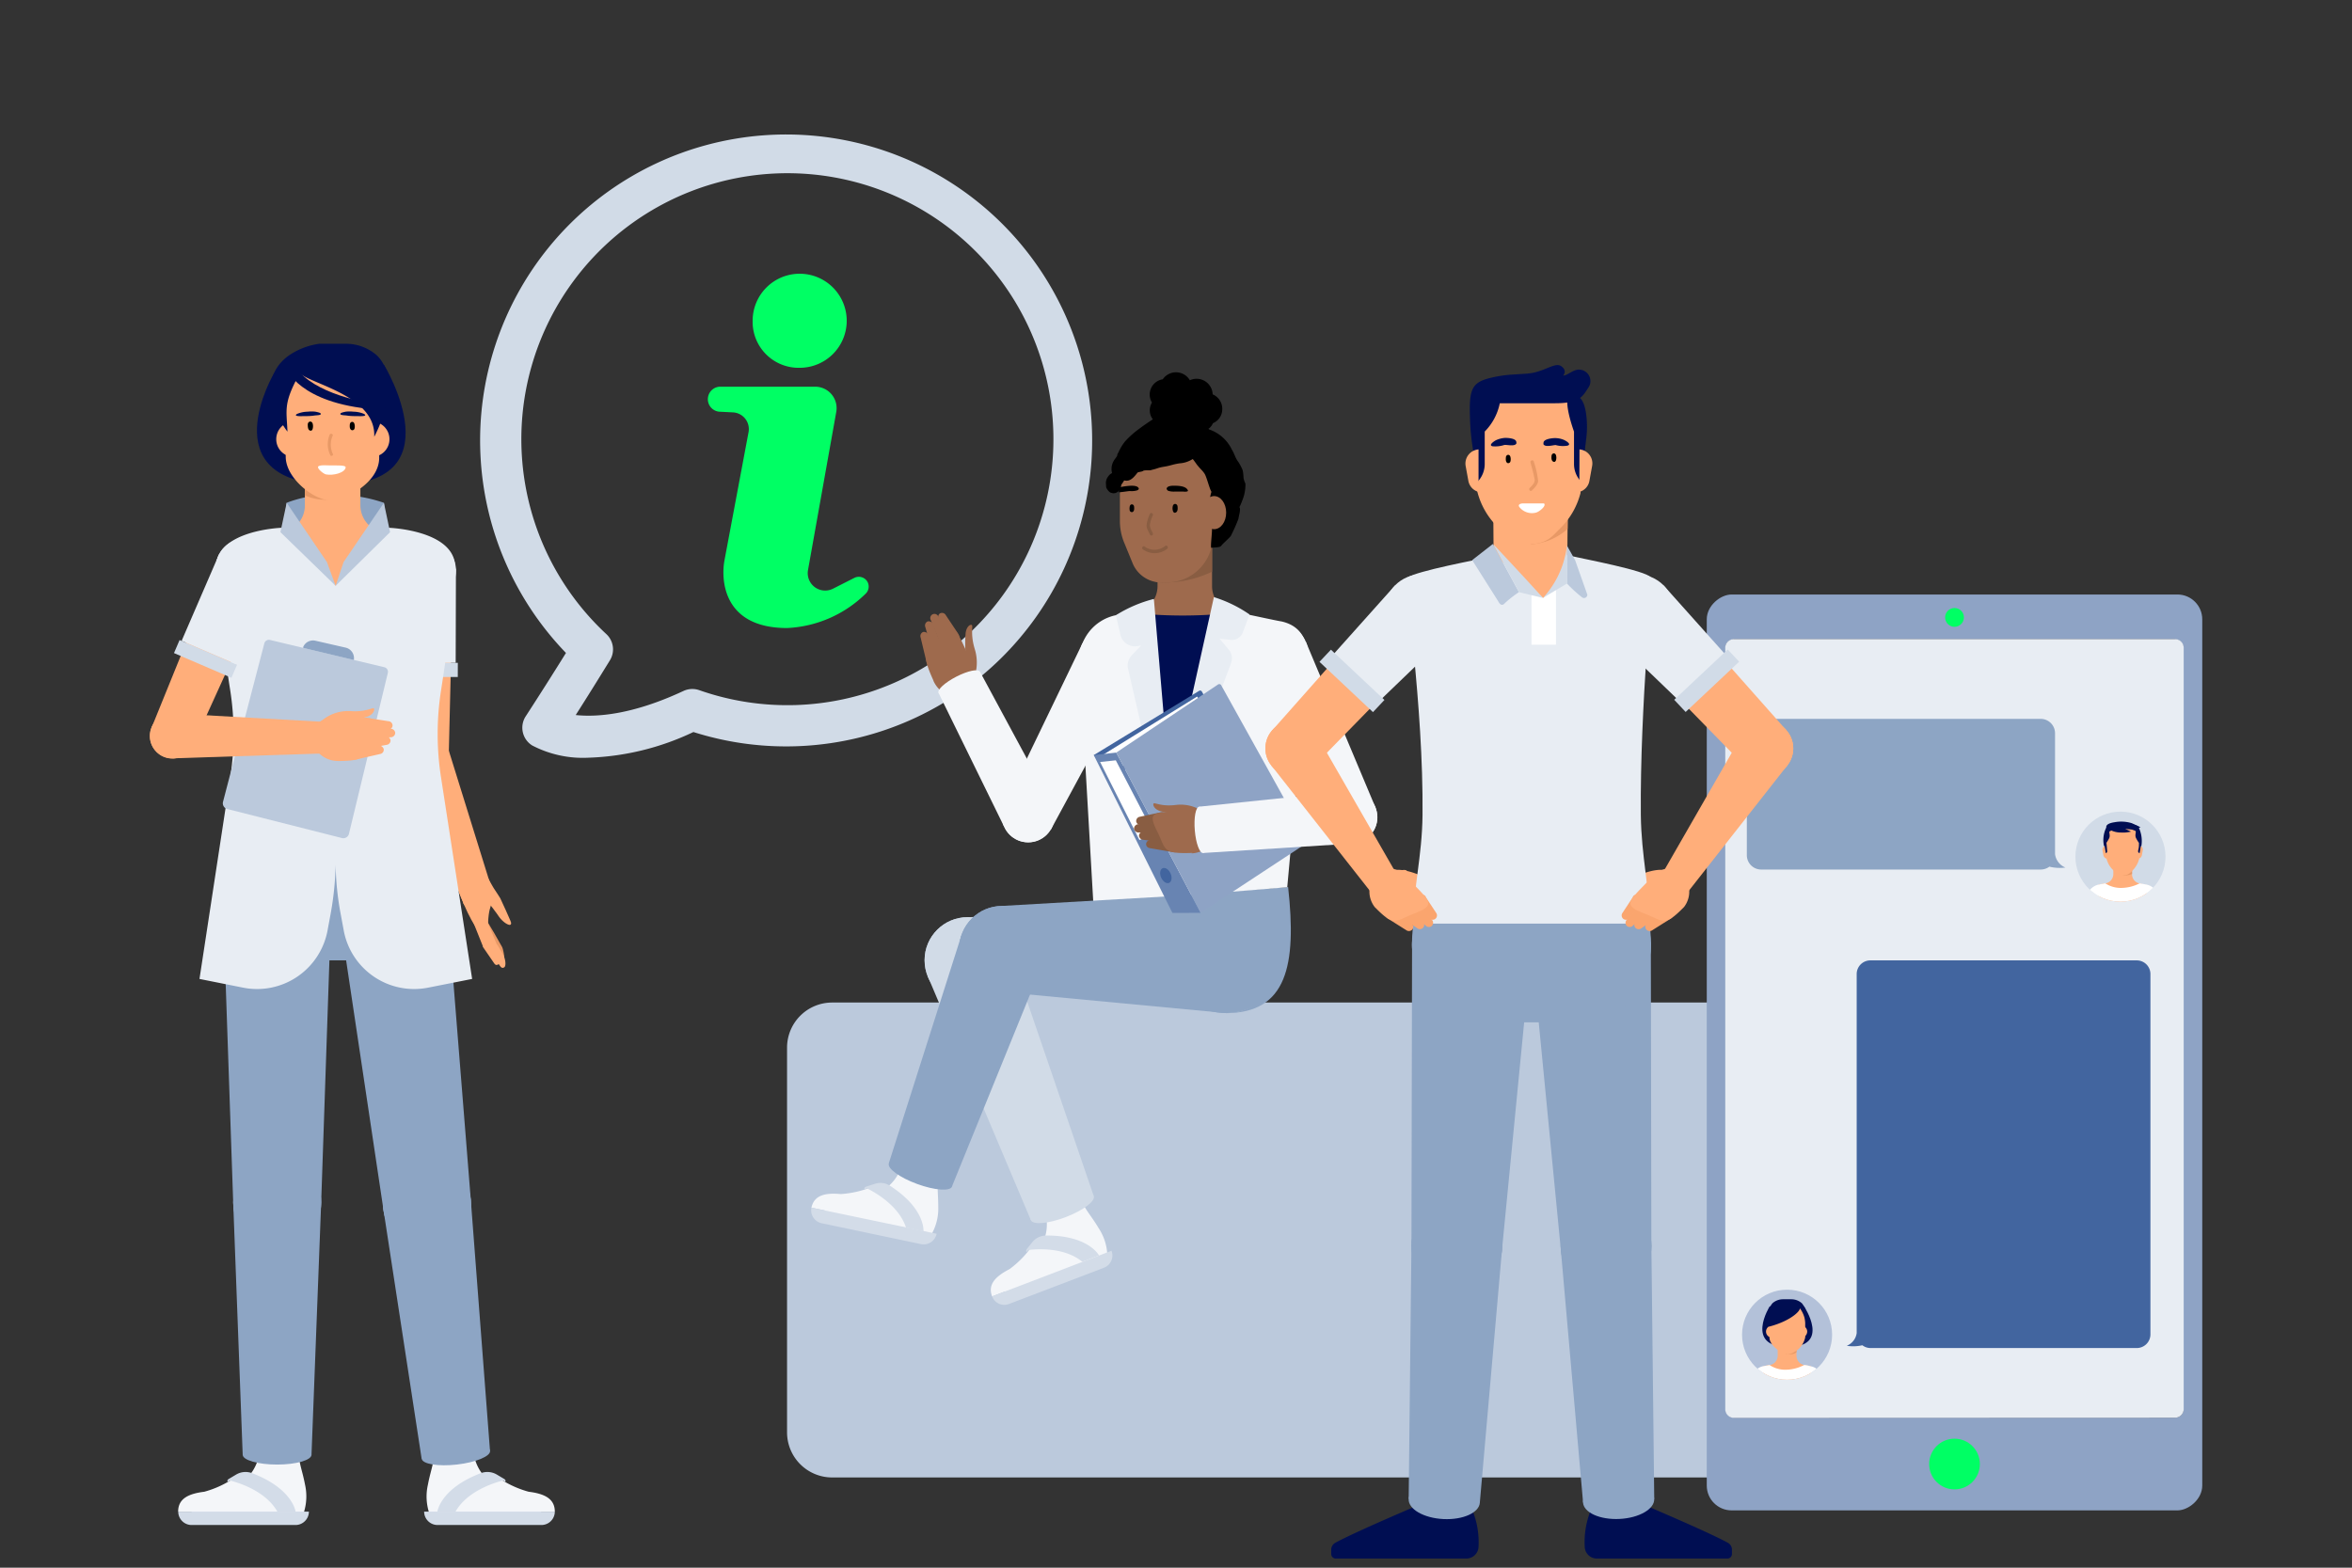 <?xml version="1.0" encoding="UTF-8"?>
<svg xmlns="http://www.w3.org/2000/svg" xmlns:xlink="http://www.w3.org/1999/xlink" id="Ebene_1" data-name="Ebene 1" viewBox="0 0 270 180">
  <rect x="0" y="0" width="270" height="180" fill="#333333" stroke="none"/>
  <defs>
    <style>.cls-1{fill:none;}.cls-2{fill:#ffae7a;}.cls-3{fill:#e8edf3;}.cls-4{fill:#d1dbe7;}.cls-5{fill:#e89966;}.cls-6{fill:#f4f6f9;}.cls-7{fill:#d3dce8;}.cls-8{fill:#8da5c4;}.cls-9{fill:#000e52;}.cls-10{fill:#fff;}.cls-11{fill:#bbc9dc;}.cls-12{fill:#00ff64;}.cls-13{fill:#8ea3c5;}.cls-14{fill:url(#linear-gradient);}.cls-15{clip-path:url(#clip-path);}.cls-16{fill:#b3c1d9;}.cls-17{fill:#42659f;}.cls-18{clip-path:url(#clip-path-2);}.cls-19{fill:#9e6a4d;}.cls-20{fill:#895d42;}.cls-21{fill:#6884b2;}.cls-22{fill:#faa56e;}</style>
    <linearGradient id="linear-gradient" x1="224.37" y1="201.57" x2="224.37" y2="-101.33" gradientUnits="userSpaceOnUse">
      <stop offset="0" stop-color="#4d4d4d"></stop>
      <stop offset="1" stop-color="#1a1a1a"></stop>
    </linearGradient>
    <clipPath id="clip-path">
      <circle class="cls-1" cx="205.15" cy="153.25" r="5.17"></circle>
    </clipPath>
    <clipPath id="clip-path-2">
      <circle class="cls-1" cx="243.42" cy="98.36" r="5.17"></circle>
    </clipPath>
  </defs>
  <ellipse class="cls-2" cx="54.92" cy="103.17" rx="1.8" ry="0.74" transform="translate(-31.65 24.65) rotate(-19.76)"></ellipse>
  <polygon class="cls-2" points="46.55 87.52 53.23 103.78 56.61 102.56 51.46 85.99 46.55 87.52"></polygon>
  <circle class="cls-2" cx="48.94" cy="86.55" r="2.58"></circle>
  <circle class="cls-2" cx="49.01" cy="65.51" r="3.01"></circle>
  <polygon class="cls-2" points="51.52 86.56 46.35 86.54 45.99 65.56 52.02 65.58 51.52 86.56"></polygon>
  <circle class="cls-2" cx="48.94" cy="86.55" r="2.58"></circle>
  <circle class="cls-3" cx="49.01" cy="65.51" r="3.34"></circle>
  <rect class="cls-4" x="45.37" y="76.09" width="7.18" height="1.63" transform="translate(0.26 -0.16) rotate(0.19)"></rect>
  <polygon class="cls-3" points="45.68 65.27 45.62 76.08 52.31 76.1 52.34 65.29 45.68 65.27"></polygon>
  <path class="cls-5" d="M55.21,104.59l1.49,2.49.93,1.64c.14.24.4,1.53.17,1.67s-.3-.07-.45-.29l-.82-1.2-.41-.6-.39-.61-1.58-2.45a.62.62,0,0,1,.19-.86.63.63,0,0,1,.86.19Z"></path>
  <path class="cls-2" d="M55.69,105.21l1.37,3.29,0-.08.6,1c.4.65.46,1.51.22,1.65s-.37,0-.52-.22L56.07,109l0-.06v0l-1.48-3.24a.64.64,0,0,1,.31-.83.62.62,0,0,1,.82.31Z"></path>
  <path class="cls-2" d="M55.23,105l1.14,3.2,0-.11.54.9c.45.8.51,1.61.27,1.75s-.37,0-.51-.22l-1.25-1.82,0-.08v0l-1.26-3.15a.63.63,0,0,1,.35-.81.62.62,0,0,1,.81.35Z"></path>
  <path class="cls-2" d="M54,100.4c1.28-.49,1.9,0,2.35,1.82.53,2.12-.46,1-.31,5.06-1.28.49-2.77-3.38-3.27-4.65S52.72,100.89,54,100.4Z"></path>
  <path class="cls-2" d="M58.58,106.18c-.21.09-.87-.3-1.35-1l-.25-.36c-.09-.12-.18-.23-.26-.35l-.27-.35-.17-.21-.08-.1,0,0,0,0-.05,0-.06-.06-.12-.11-.64-.61-.33-.3-.33-.29-.26-.23a1.12,1.12,0,0,1,.15-1.78h0a1.28,1.28,0,0,1,1.49.43s.54,1,.69,1.21l.47.72.22.35.6,1.3.35.79.19.43C58.59,105.74,58.79,106.08,58.58,106.18Z"></path>
  <path class="cls-6" d="M54.25,165.53c0,4.51,3.35,5.55,5.75,6.39s2.11,1.83,2.11,1.83H49.28a6.08,6.08,0,0,1-.16-3.27c.38-2,.79-2.46.79-4.95Z"></path>
  <path class="cls-6" d="M50.34,173.56H63.69c0-1.52-1.25-2.06-3-2.28a11.44,11.44,0,0,1-3.59-1.69,2.17,2.17,0,0,0-2.24-.05A13.23,13.23,0,0,0,50.34,173.56Z"></path>
  <path class="cls-7" d="M50.22,175.1H62.14a1.54,1.54,0,0,0,1.55-1.54h-15A1.54,1.54,0,0,0,50.22,175.1Z"></path>
  <path class="cls-7" d="M55.19,169.15a2.14,2.14,0,0,1,1.83.15l.89.53s.22.16.08.32l-.26-.16c-1,.26-4.09,1.2-5.44,3.57H50.21S50.54,170.92,55.19,169.15Z"></path>
  <polygon class="cls-8" points="54.04 137.69 51.32 103.68 38.96 105.1 44.01 138.84 54.04 137.69"></polygon>
  <circle class="cls-8" cx="45.14" cy="104.39" r="6.22"></circle>
  <circle class="cls-8" cx="49.02" cy="138.26" r="5.05"></circle>
  <polygon class="cls-8" points="54.04 137.69 56.25 166.58 48.4 167.48 44.01 138.84 54.04 137.69"></polygon>
  <ellipse class="cls-8" cx="52.33" cy="167.03" rx="3.95" ry="1.13" transform="translate(-18.68 7.05) rotate(-6.54)"></ellipse>
  <circle class="cls-8" cx="49.02" cy="138.26" r="5.05"></circle>
  <path class="cls-6" d="M29.89,165.53c0,4.51-3.35,5.55-5.75,6.39S22,173.75,22,173.75H34.85a6.13,6.13,0,0,0,.17-3.27c-.38-2-.8-2.46-.8-4.95Z"></path>
  <path class="cls-6" d="M33.8,173.56H20.45c0-1.52,1.24-2.06,3-2.28a11.44,11.44,0,0,0,3.59-1.69,2.15,2.15,0,0,1,2.23-.05A13.25,13.25,0,0,1,33.8,173.56Z"></path>
  <path class="cls-7" d="M33.92,175.1H22a1.54,1.54,0,0,1-1.54-1.54h15A1.54,1.54,0,0,1,33.92,175.1Z"></path>
  <path class="cls-7" d="M28.94,169.15a2.12,2.12,0,0,0-1.82.15l-.89.53s-.22.16-.08.32l.26-.16c1,.26,4.09,1.2,5.43,3.57h2.09S33.6,170.92,28.94,169.15Z"></path>
  <polygon class="cls-8" points="26.77 138.07 25.6 103.98 38.03 103.98 36.87 138.07 26.77 138.07"></polygon>
  <circle class="cls-8" cx="31.82" cy="103.98" r="6.22"></circle>
  <circle class="cls-8" cx="31.82" cy="138.07" r="5.05"></circle>
  <polygon class="cls-8" points="26.77 138.07 27.86 167.03 35.76 167.03 36.87 138.07 26.77 138.07"></polygon>
  <ellipse class="cls-8" cx="31.81" cy="167.03" rx="3.95" ry="1.13"></ellipse>
  <circle class="cls-8" cx="31.82" cy="138.07" r="5.05"></circle>
  <path class="cls-8" d="M30.75,87H45.49a25.51,25.51,0,0,1,5.24,15.08c0,3.48-.33,8.19-3.83,8.19H29.34c-3.49,0-3.83-4.71-3.83-8.19A25.51,25.51,0,0,1,30.75,87Z"></path>
  <path class="cls-8" d="M38.49,56.82a16.78,16.78,0,0,1,5.58.91l.69,5.93-5.54,8.4-5.54.1-1.47-8.5.69-5.93A14,14,0,0,1,38.49,56.82Z"></path>
  <path class="cls-2" d="M32.31,61.18A3.2,3.2,0,0,0,35,58V51.28a3.18,3.18,0,0,1,3.18-3.18h0a3.19,3.19,0,0,1,3.19,3.18V58a3.19,3.19,0,0,0,2.72,3.16h.05a2.57,2.57,0,0,1,2.17,2.53V74.48H30.08V63.86a2.73,2.73,0,0,1,2.23-2.68Z"></path>
  <path class="cls-9" d="M44.08,41.88S52.67,56,37.9,55.64c-13.82-.33-6.43-12.81-6.43-12.81Z"></path>
  <path class="cls-5" d="M37.31,55.65a15.47,15.47,0,0,1,.46,1.72A5.87,5.87,0,0,1,35,56.88V55.59Z"></path>
  <path class="cls-2" d="M39.79,40.83H36a3.42,3.42,0,0,0-3.2,3.61v8c0,2.5,3.28,5,5.07,5s5.66-2,5.66-4.88V45A4,4,0,0,0,39.79,40.83Z"></path>
  <circle class="cls-2" cx="42.68" cy="50.43" r="2.03"></circle>
  <circle class="cls-2" cx="33.74" cy="50.43" r="2.03"></circle>
  <path class="cls-9" d="M33.14,40.83a8.16,8.16,0,0,1,3.52-1.36h3.1a5.37,5.37,0,0,1,3.53,1.36c3.1,3.1-.33,9.32-.33,9.32.22-4.65-7.08-6-8.55-7.28C32.49,46.33,32.9,47,33,49.56,33,49.56,28.65,44.1,33.14,40.83Z"></path>
  <path class="cls-9" d="M32.86,42.31S34.33,46.32,43,47l-.06-.66s-6-.77-8.57-3.63Z"></path>
  <path d="M35.89,48.63c-.12-.35-.53-.27-.56.09,0,.2,0,.58.2.69s.32,0,.37-.2A1.14,1.14,0,0,0,35.89,48.63Z"></path>
  <path d="M40.68,48.65c-.1-.33-.49-.25-.52.08s0,.54.19.65a.26.26,0,0,0,.35-.18A1,1,0,0,0,40.68,48.65Z"></path>
  <path class="cls-5" d="M38.2,52.1a2.54,2.54,0,0,1,0-2.09c.05-.21-.31-.29-.36-.09a2.87,2.87,0,0,0,.08,2.35C38,52.44,38.33,52.28,38.2,52.1Z"></path>
  <path class="cls-10" d="M37.89,53.44c-.29,0-1.24-.09-1.37.14s.62.83.9.89c.81.16,2.16-.17,2.26-.79C39.73,53.38,38.69,53.45,37.89,53.44Z"></path>
  <path class="cls-9" d="M36.82,47.57a.14.14,0,0,0,0-.07c0-.11-.46-.2-.6-.23a3.87,3.87,0,0,0-.9,0,3.21,3.21,0,0,0-1.23.26c-.45.29.46.26.7.25.44,0,.87,0,1.31-.07C36.27,47.68,36.73,47.69,36.82,47.57Z"></path>
  <path class="cls-9" d="M39.08,47.57a.08.08,0,0,1,0-.07c0-.11.45-.2.6-.23a3.86,3.86,0,0,1,.9,0,3.16,3.16,0,0,1,1.22.26c.46.29-.46.26-.7.25-.44,0-.87,0-1.3-.07C39.63,47.68,39.18,47.69,39.08,47.57Z"></path>
  <path class="cls-3" d="M26.43,89.27a32.62,32.62,0,0,0,0-10C25.68,74.49,24.7,67.59,24.8,65c.16-4.14,7.5-4.4,7.5-4.4l3.33,2.28,2.9,4.39,2.89-4.39,3.23-2.28s7.44.26,7.6,4.4c.11,2.6-.88,9.5-1.62,14.27a32.31,32.31,0,0,0,0,10L54.2,112.4l-5.05,1a8.22,8.22,0,0,1-9.69-6.56l-.36-1.94a33.05,33.05,0,0,1-.57-5.62,35.22,35.22,0,0,1-.57,5.62l-.36,1.94a8.23,8.23,0,0,1-9.7,6.56l-5-1Z"></path>
  <polygon class="cls-11" points="44.78 61.1 38.53 67.26 39.44 64.54 44.07 57.73 44.78 61.1"></polygon>
  <polygon class="cls-11" points="32.19 61.1 38.53 67.26 37.53 64.54 32.91 57.73 32.19 61.1"></polygon>
  <path class="cls-11" d="M26.09,92.89a.68.68,0,0,1-.49-.82l4.74-18.18a.54.54,0,0,1,.66-.41l13.12,3.13a.54.54,0,0,1,.4.66L40.06,95.73a.66.66,0,0,1-.82.49Z"></path>
  <path class="cls-8" d="M34.81,74.39l0-.12a1.23,1.23,0,0,1,1.41-.7l3.46.79a1.24,1.24,0,0,1,.94,1.42h0Z"></path>
  <ellipse class="cls-2" cx="37.44" cy="84.7" rx="1.8" ry="0.74" transform="translate(-47.73 121.06) rotate(-89.27)"></ellipse>
  <polygon class="cls-2" points="19.85 87.07 37.42 86.5 37.46 82.9 20.14 81.93 19.85 87.07"></polygon>
  <circle class="cls-2" cx="19.78" cy="84.49" r="2.58"></circle>
  <circle class="cls-2" cx="28.11" cy="65.18" r="3.01"></circle>
  <polygon class="cls-2" points="22.17 85.53 17.42 83.5 25.31 64.06 30.85 66.44 22.17 85.53"></polygon>
  <circle class="cls-2" cx="19.79" cy="84.52" r="2.58"></circle>
  <circle class="cls-3" cx="28.11" cy="65.18" r="3.34"></circle>
  <rect class="cls-4" x="20.01" y="74.84" width="7.18" height="1.63" transform="translate(31.8 -3.17) rotate(23.27)"></rect>
  <polygon class="cls-3" points="25.14 63.66 20.85 73.58 26.99 76.22 31.25 66.29 25.14 63.66"></polygon>
  <path class="cls-2" d="M38.57,84.9c1.1-.48,1-1.87,1.5-2.14a12.52,12.52,0,0,0,2.14-.49c.59-.23.81-.67.73-.9s-.83.41-2.66.28a4.71,4.71,0,0,0-3.42,1.16C35.82,83.87,37.14,85.51,38.57,84.9Z"></path>
  <path class="cls-2" d="M42.19,82.43l2.42.38a.5.5,0,0,1,.45.57.53.53,0,0,1-.58.4L42,83.64a.65.65,0,0,1-.65-.65.67.67,0,0,1,.73-.57Z"></path>
  <path class="cls-2" d="M42.13,83.6l2.69.07a.53.53,0,0,1,.55.5.52.52,0,0,1-.51.48l-2.69.17a.67.67,0,0,1-.74-.56.64.64,0,0,1,.63-.66Z"></path>
  <path class="cls-2" d="M41.59,84.79l2.63-.24a.54.54,0,0,1,.61.44.5.5,0,0,1-.44.53L41.81,86a.71.71,0,0,1-.82-.48.61.61,0,0,1,.53-.72Z"></path>
  <path class="cls-2" d="M40.61,86l2.8-.39a.56.56,0,0,1,.64.41.49.49,0,0,1-.4.55l-2.75.63a.7.7,0,0,1-.84-.44.59.59,0,0,1,.49-.74Z"></path>
  <path class="cls-2" d="M38.64,87.38c3.58,0,3.11-.55,4-2.58,1.14-2.57.52-2.43-3.07-2.37h-1c-1.6,0-2.87.71-2.83,2.26a3.06,3.06,0,0,0,2.91,2.68C39,87.39,38.63,87.38,38.64,87.38Z"></path>
  <path class="cls-4" d="M67.52,87a12.57,12.57,0,0,1-6.43-1.41,2.4,2.4,0,0,1-.75-3.33c1.57-2.42,3.12-4.86,4.63-7.29A35.13,35.13,0,1,1,79.6,84.05,30.23,30.23,0,0,1,67.52,87ZM66.09,82.1c2.37.25,6.46,0,12.38-2.77a2.41,2.41,0,0,1,1.79-.09,30.54,30.54,0,1,0-10.65-6.43,2.39,2.39,0,0,1,.41,3C68.74,77.89,67.43,80,66.09,82.1Z"></path>
  <path class="cls-12" d="M91.8,42.23a5.4,5.4,0,1,0-5.4-5.4A5.28,5.28,0,0,0,91.8,42.23Z"></path>
  <path class="cls-12" d="M99.58,66.8a1.14,1.14,0,0,0-1.5-.45l-2.43,1.23a2,2,0,0,1-2.89-2.15L96,47.29a2.46,2.46,0,0,0-2.42-2.89H82.62a1.44,1.44,0,0,0-.07,2.87l1.6.08a1.92,1.92,0,0,1,1.78,2.27l-2.76,14.7c-.41,2.19-.22,7.79,7.18,7.79a13.76,13.76,0,0,0,9-3.92A1.14,1.14,0,0,0,99.58,66.8Z"></path>
  <path class="cls-11" d="M205.36,168.78s-3.63-1.48-3.74-4.83V120.29a5.18,5.18,0,0,0-5.19-5.18H95.54a5.18,5.18,0,0,0-5.19,5.18v44.17a5.18,5.18,0,0,0,5.19,5.18H196.43a5.18,5.18,0,0,0,3.11-1A15.45,15.45,0,0,0,205.36,168.78Z"></path>
  <rect class="cls-13" x="171.79" y="92.4" width="105.16" height="56.88" rx="2.85" transform="translate(345.21 -103.53) rotate(90)"></rect>
  <rect class="cls-14" x="198.07" y="73.4" width="52.59" height="89.38" rx="0.98"></rect>
  <circle class="cls-12" cx="224.37" cy="70.89" r="1.08"></circle>
  <path id="SCREEN" class="cls-3" d="M249.68,162.78a1,1,0,0,0,1-1V74.38a1,1,0,0,0-1-1H199.05a1,1,0,0,0-1,1V161.8a1,1,0,0,0,1,1"></path>
  <circle class="cls-12" cx="224.37" cy="168.1" r="2.91"></circle>
  <g class="cls-15">
    <rect class="cls-16" x="198.44" y="146.32" width="12.3" height="13.45"></rect>
    <path class="cls-2" d="M207.15,156.74a1.09,1.09,0,0,1-.92-1.07v-2.28a1.08,1.08,0,0,0-1.08-1.08h0a1.08,1.08,0,0,0-1.08,1.08v2.28a1.09,1.09,0,0,1-.92,1.07c-.25,0-.5.08-.75.14v4.36h5.5v-4.36C207.65,156.82,207.4,156.78,207.15,156.74Z"></path>
    <path class="cls-10" d="M201.48,167l-.51-8.23a1.84,1.84,0,0,1,1.45-1.91l.72-.13h0a3.19,3.19,0,0,0,1.86.54,4.62,4.62,0,0,0,2.1-.54h0c.28,0,.55.09.8.15a1.75,1.75,0,0,1,1.38,1.82l-.51,8.3Z"></path>
    <path class="cls-5" d="M205.49,154.87s-1,.64-.2.64.94-.27.94-.27v-.9Z"></path>
    <g id="FEMALE_01_HEAD_FRONT">
      <path class="cls-9" d="M203.15,150s-2.91,4.65,2.09,4.65S207.1,150,207.1,150Z"></path>
      <path class="cls-2" d="M204.53,149.64H206a1.23,1.23,0,0,1,1.23,1.22v2.7a2.55,2.55,0,0,1-1.94,1.95c-.68,0-2.16-1-2.16-1.92l-.08-1.27C203,151.54,203.75,149.64,204.53,149.64Z"></path>
      <circle class="cls-2" cx="203.42" cy="152.89" r="0.69"></circle>
      <circle class="cls-2" cx="206.77" cy="152.89" r="0.69"></circle>
      <path class="cls-9" d="M206.85,149.64a1.82,1.82,0,0,0-1.19-.46h-1a1.82,1.82,0,0,0-1.19.46,2.72,2.72,0,0,0-.42,2.69c2.71-.69,3.95-2.09,3.47-2.24a3.29,3.29,0,0,1,.74,2.27A2.7,2.7,0,0,0,206.85,149.64Z"></path>
      <path class="cls-9" d="M206.59,150s-.37,1.39-3.25,1.88v-.22a5.64,5.64,0,0,0,2.77-1.49Z"></path>
    </g>
  </g>
  <path class="cls-17" d="M212,154.52a1.84,1.84,0,0,0,1.14-1.46V111.84a1.57,1.57,0,0,1,1.57-1.57h30.58a1.57,1.57,0,0,1,1.57,1.57v41.37a1.57,1.57,0,0,1-1.57,1.57H214.73a1.55,1.55,0,0,1-.94-.32A4.62,4.62,0,0,1,212,154.52Z"></path>
  <g class="cls-18">
    <rect class="cls-4" x="227.16" y="80.02" width="23.13" height="25.31"></rect>
    <path class="cls-2" d="M245.67,101.45a1.08,1.08,0,0,1-.92-1.07V98.1A1.08,1.08,0,0,0,243.68,97h0a1.08,1.08,0,0,0-1.08,1.08v2.28a1.08,1.08,0,0,1-.92,1.07l-.76.14V106h5.51v-4.36Z"></path>
    <path class="cls-10" d="M240,111.7l-.5-8.24a1.81,1.81,0,0,1,1.44-1.9l.73-.14h0a3.27,3.27,0,0,0,1.86.53,4.76,4.76,0,0,0,2.1-.53h0l.8.15a1.76,1.76,0,0,1,1.38,1.82l-.51,8.31Z"></path>
    <path class="cls-5" d="M244.1,99.25s-.88,1.25-.25,1.25a2,2,0,0,0,.9-.15v-1.3Z"></path>
    <g id="ARZT_HEAD_FRONTAL">
      <path class="cls-2" d="M245.56,98.63a2.77,2.77,0,0,1-.72,1.28l-.24.25h0a1.15,1.15,0,0,1-.8.34h-.08a1.34,1.34,0,0,1-.82-.29l-.3-.29a2.68,2.68,0,0,1-.78-1.34h0L241.73,96a1.39,1.39,0,0,1,1.39-1.32h1.15a1.3,1.3,0,0,1,1.3,1.3v2.65Z"></path>
      <path class="cls-2" d="M245.52,97.05h0a.51.51,0,0,1,.46.6l-.1.54a.51.51,0,0,1-.37.4Z"></path>
      <path class="cls-2" d="M241.83,97.05h0a.52.52,0,0,0-.47.6l.1.54a.52.52,0,0,0,.37.4Z"></path>
      <path class="cls-9" d="M243.47,95.16a2.83,2.83,0,0,0-1.28.29c-.14.08.11.47-.08.82a4.17,4.17,0,0,1-.3.5c.05.43.05.5.07.75s.06.38-.15.43h0l-.13-.81-.07,0A3.25,3.25,0,0,1,241.8,95c.28-.37.78-.37,1.51-.37C243.31,94.64,244.34,95.16,243.47,95.16Z"></path>
      <path class="cls-9" d="M243.89,95.16a2.5,2.5,0,0,1,1.25.25c.13.08-.11.47.07.82s.33.54.33.54c0,.43,0,.5-.06.75s-.06.38.14.43h0l.14-.81.06,0a3.57,3.57,0,0,0-.34-2.2c-.28-.37-1.59-.38-2.32-.38C243.16,94.59,243,95.16,243.89,95.16Z"></path>
      <path class="cls-9" d="M241.79,95a2.65,2.65,0,0,0,1.72.59,3.5,3.5,0,0,0,1.12-.11l-.68-.32a3.67,3.67,0,0,0,1.78-.18l-1-.46a4.14,4.14,0,0,0-2-.11C242.2,94.49,241.75,94.66,241.79,95Z"></path>
    </g>
  </g>
  <path class="cls-8" d="M237.1,99.61a1.93,1.93,0,0,1-1.19-1.54V84.19a1.65,1.65,0,0,0-1.65-1.65H202.18a1.65,1.65,0,0,0-1.65,1.65v14a1.65,1.65,0,0,0,1.65,1.65h32.08a1.7,1.7,0,0,0,1-.33A5,5,0,0,0,237.1,99.61Z"></path>
  <path class="cls-19" d="M110,72.77l-1.42-2.13a.5.5,0,0,0-.71-.19.56.56,0,0,0-.09.72L109,73.44a.65.65,0,0,0,.86.34.68.68,0,0,0,.17-.94Z"></path>
  <path class="cls-19" d="M109,73.33l-1.28-2.53a.48.48,0,1,0-.88.38l1.07,2.63a.7.7,0,0,0,.83.47.65.65,0,0,0,.29-.88Z"></path>
  <path class="cls-19" d="M108.16,74.35l-1-2.6a.58.58,0,0,0-.67-.4.51.51,0,0,0-.27.64l.76,2.66a.73.73,0,0,0,.79.58.61.61,0,0,0,.39-.81A.19.19,0,0,0,108.16,74.35Z"></path>
  <path class="cls-19" d="M107.55,75.79,106.63,73a.59.59,0,0,0-.65-.44.5.5,0,0,0-.3.62l.69,2.88a.75.75,0,0,0,.77.62.6.6,0,0,0,.43-.78A.64.64,0,0,0,107.55,75.79Z"></path>
  <path class="cls-19" d="M107.21,78.26c-1.57-3.43-.92-3.2.46-4.91,1.75-2.17,1.91-1.53,3.49,1.92l.44,1c.7,1.53.68,3-.7,3.64a3.12,3.12,0,0,1-3.69-1.62C107,77.9,107.22,78.27,107.21,78.26Z"></path>
  <path class="cls-19" d="M109.19,77c.18-1.23,1.52-1.47,1.66-2a13.76,13.76,0,0,1,0-2.31c.08-.65.44-1,.68-.94s-.19.94.37,2.78a5.18,5.18,0,0,1-.27,3.77C110.83,79.57,109,78.59,109.19,77Z"></path>
  <ellipse class="cls-6" cx="110.11" cy="78.33" rx="2.67" ry="0.73" transform="translate(-23.64 59.1) rotate(-27.24)"></ellipse>
  <polygon class="cls-6" points="115.25 94.88 107.74 79.56 112.49 77.11 120.59 92.13 115.25 94.88"></polygon>
  <circle class="cls-6" cx="118.02" cy="93.7" r="3.01"></circle>
  <circle class="cls-6" cx="127.41" cy="75.4" r="3.5"></circle>
  <polygon class="cls-6" points="115.33 92.39 120.62 95.28 130.49 77.05 124.26 73.86 115.33 92.39"></polygon>
  <circle class="cls-6" cx="118.04" cy="93.71" r="3.01"></circle>
  <path class="cls-19" d="M141.8,70.39a3.13,3.13,0,0,1-2.66-3.09V60.71A3.11,3.11,0,0,0,136,57.6h0a3.12,3.12,0,0,0-3.12,3.11V67.3a3.13,3.13,0,0,1-2.66,3.09h0a2.5,2.5,0,0,0-2.13,2.47V83.39H144V70.8C143.25,70.64,142.52,70.51,141.8,70.39Z"></path>
  <path class="cls-20" d="M134.77,62.68s-5.58,4.37-.84,4.2a12.59,12.59,0,0,0,5.21-1.24V61.88Z"></path>
  <path class="cls-19" d="M133.93,66.88h-.62A3.56,3.56,0,0,1,130,64.62l-1-2.44a6.48,6.48,0,0,1-.44-2.34v-3a6.69,6.69,0,0,1,6.69-6.69h0A3.93,3.93,0,0,1,139.22,54v7.55A5.29,5.29,0,0,1,133.93,66.88Z"></path>
  <path d="M134.64,58.08c.11-.34.51-.26.54.08s0,.56-.18.67-.31,0-.36-.19A1.05,1.05,0,0,1,134.64,58.08Z"></path>
  <path d="M129.7,58.11c.1-.31.46-.24.49.07s0,.5-.16.6a.25.25,0,0,1-.34-.16A1.11,1.11,0,0,1,129.7,58.11Z"></path>
  <path d="M133.93,56.07c.1-.28.56-.3.8-.3.45,0,1.37,0,1.62.5.14.24-.45.18-.56.17l-.9,0a2.17,2.17,0,0,1-.8-.09C133.94,56.22,133.91,56.14,133.93,56.07Z"></path>
  <path d="M128.43,56.52c.28,0,1-.12,1.26-.14a2.27,2.27,0,0,0,.86-.08c.16-.08.2-.16.17-.23-.11-.29-.6-.3-.85-.3a7.29,7.29,0,0,0-1.33.18A5.22,5.22,0,0,0,128.43,56.52Z"></path>
  <path class="cls-20" d="M133.75,62.69a1.94,1.94,0,0,1-2.35.07c-.19-.15-.4.16-.21.31A2.3,2.3,0,0,0,134,63C134.18,62.82,133.93,62.53,133.75,62.69Z"></path>
  <path class="cls-20" d="M132,60.29a3.66,3.66,0,0,1,.34-1.11c.1-.21-.22-.4-.33-.19a4.08,4.08,0,0,0-.39,1.33c0,.39.22.67.36,1s.45.12.36-.1S132,60.65,132,60.29Z"></path>
  <path d="M142.28,58.23a5.78,5.78,0,0,0,.31-.72,4.75,4.75,0,0,0,.38-1.95c0-.07-.12-.28-.14-.36l-.08-.32a4.51,4.51,0,0,0-.1-.9,5.28,5.28,0,0,0-.6-1.09c-.31-.48-.32-.75-.62-1.23a4.5,4.5,0,0,0-2.62-2.35l-.09-.07a1.47,1.47,0,0,0,.52-.65A1.73,1.73,0,0,0,140.31,47a1.79,1.79,0,0,0-1.1-1.72,1.85,1.85,0,0,0-2.62-1.62,1.84,1.84,0,0,0-3.11-.11,1.77,1.77,0,0,0-1.24,2.67,1.72,1.72,0,0,0,.1,1.93c-.56.36-1.11.74-1.64,1.14a10.21,10.21,0,0,0-1.58,1.43,5.87,5.87,0,0,0-.73,1.23,1.19,1.19,0,0,0-.13.25.42.42,0,0,0,0,.1l-.07.13-.2.28a1.87,1.87,0,0,0-.38,1.35,1.84,1.84,0,0,0,.05.25l-.19.12a1.42,1.42,0,0,0-.32.37l-.1.17a2.45,2.45,0,0,0-.08.29,1.41,1.41,0,0,0,0,.41A1.21,1.21,0,0,0,127,56a1.48,1.48,0,0,0,.35.47.56.56,0,0,0,.28.13.71.71,0,0,0,.59-.07.66.66,0,0,0,.23-.18,1.17,1.17,0,0,0,.26-.68s0,0,0,0h0a4.52,4.52,0,0,0,.34-.51c.67.17,1.08-.31,1.53-.89.06-.08.57-.11.63-.2.24-.14.79,0,1-.12.7-.15.64-.23,1.34-.35.94-.15.92-.25,1.85-.4a3.14,3.14,0,0,0,1.51-.49c.06,0,.54.74.6.77.27.35.53.54.77.91s.55,1.69.79,2.08a4.52,4.52,0,0,0-.15.61c.09.64.31-.08.88.19,0,.3.27.33.55.48,0,0,.09.16.11.18a1.25,1.25,0,0,1-.05.54.83.83,0,0,0,0,.6c.09.18-1.52,1.34-1.33,1.41s-.21,2.52,0,2.43.95,0,1.12-.25,1.07-1,1.12-1.18a19,19,0,0,0,.85-1.92C142.2,59.21,142.47,58.49,142.28,58.23Z"></path>
  <path class="cls-8" d="M125.55,103.42l22.32-1.57c1,9-.15,14.46-7.14,14.48Z"></path>
  <path class="cls-6" d="M119.7,138.23c1.58,4.12-1.12,6.23-3,7.84s-1.28,2.41-1.28,2.41L127.11,144a6,6,0,0,0-1-3c-1-1.69-1.58-2-2.45-4.25Z"></path>
  <path class="cls-6" d="M126.08,144.19l-12.19,4.66c-.53-1.38.41-2.31,2-3.13a11.34,11.34,0,0,0,2.69-2.8,2.12,2.12,0,0,1,2-.83A13.11,13.11,0,0,1,126.08,144.19Z"></path>
  <path class="cls-7" d="M126.73,145.56l-10.9,4.16a1.49,1.49,0,0,1-1.94-.87h0l13.71-5.24h0A1.51,1.51,0,0,1,126.73,145.56Z"></path>
  <path class="cls-7" d="M120.11,141.86a2.08,2.08,0,0,0-1.62.78l-.63.79s-.14.23,0,.32l.19-.23c1-.12,4.15-.34,6.2,1.36l1.91-.73S125,141.85,120.11,141.86Z"></path>
  <polygon class="cls-11" points="111.08 105.31 140.73 104.17 140.73 116.33 111.18 115.18 111.08 105.31"></polygon>
  <circle class="cls-11" cx="140.73" cy="110.25" r="6.08"></circle>
  <circle class="cls-11" cx="111.08" cy="110.25" r="4.94"></circle>
  <polygon class="cls-4" points="106.47 112.01 118.34 140.1 125.56 137.34 115.69 108.48 106.47 112.01"></polygon>
  <ellipse class="cls-4" cx="121.95" cy="138.72" rx="3.86" ry="1.1" transform="translate(-41.48 52.66) rotate(-20.91)"></ellipse>
  <circle class="cls-4" cx="111.08" cy="110.25" r="4.94"></circle>
  <path class="cls-6" d="M125.51,103.68l-1.59-27.56a5.25,5.25,0,0,1,4.16-5.48c.68-.15,1.39-.28,2.11-.39h.05l0,0a9.48,9.48,0,0,0,5.37,1.53,13.57,13.57,0,0,0,6.05-1.54l0,0h0c.79.12,4.7,1,5.44,1.11,2.46.55,3.18,2.48,3,5l-2.33,25.52Z"></path>
  <path class="cls-9" d="M132,70.54a53,53,0,0,0,7.53,0l-5.08,22.6Z"></path>
  <path class="cls-3" d="M139.35,68.56l-5,22.54-1.89-22.33a15.24,15.24,0,0,0-4.36,1.87l.52,2.24a1.71,1.71,0,0,0,2,1.3l.39-.08-1.08,1.13a1.71,1.71,0,0,0-.43,1.57l4.4,19.12,7.42-19.78a1.58,1.58,0,0,0-.27-1.56L140,73.33l1.27.14a1.33,1.33,0,0,0,1.4-.86l.77-2.06A15,15,0,0,0,139.35,68.56Z"></path>
  <path class="cls-6" d="M103.8,132.88c-.91,4.32-4.32,4.64-6.79,5s-2.39,1.33-2.39,1.33l12.27,2.58a5.91,5.91,0,0,0,.82-3.09c0-2-.26-2.52.24-4.9Z"></path>
  <path class="cls-6" d="M105.93,141.35l-12.78-2.69c.31-1.45,1.61-1.72,3.36-1.56a11.37,11.37,0,0,0,3.78-.9,2.14,2.14,0,0,1,2.15.4A13.14,13.14,0,0,1,105.93,141.35Z"></path>
  <path class="cls-7" d="M105.73,142.85l-11.41-2.4a1.52,1.52,0,0,1-1.17-1.79h0l14.37,3h0A1.52,1.52,0,0,1,105.73,142.85Z"></path>
  <path class="cls-7" d="M102.17,136.15a2,2,0,0,0-1.78-.21l-1,.32s-.24.11-.14.29l.28-.1c.92.45,3.68,2,4.48,4.51l2,.42S106.27,138.79,102.17,136.15Z"></path>
  <polygon class="cls-8" points="114.97 104.02 140.82 102.53 140.63 116.31 114.96 113.89 114.97 104.02"></polygon>
  <circle class="cls-8" cx="140.72" cy="109.42" r="6.9"></circle>
  <circle class="cls-8" cx="115.05" cy="108.96" r="4.94"></circle>
  <polygon class="cls-8" points="119.68 110.66 109.28 136.23 102.03 133.57 110.41 107.26 119.68 110.66"></polygon>
  <ellipse class="cls-8" cx="105.66" cy="134.9" rx="1.1" ry="3.86" transform="translate(-57.36 187.69) rotate(-69.87)"></ellipse>
  <circle class="cls-8" cx="115.05" cy="108.96" r="4.94"></circle>
  <ellipse class="cls-19" cx="139.38" cy="58.86" rx="1.38" ry="1.9"></ellipse>
  <path class="cls-17" d="M125.56,86.7l12.08-7.37a.23.23,0,0,1,.34.09l1.2,2.22L127.7,89.35Z"></path>
  <polygon class="cls-10" points="137.95 80.73 137.42 79.98 126.5 86.74 127.95 88.64 137.95 80.73"></polygon>
  <polygon class="cls-21" points="125.56 86.7 128.14 86.41 137.83 104.81 134.59 104.82 125.56 86.7"></polygon>
  <ellipse class="cls-17" cx="133.84" cy="100.52" rx="0.59" ry="0.92" transform="translate(-29.35 63.28) rotate(-24.05)"></ellipse>
  <polygon class="cls-10" points="132.53 95.85 128.09 87.3 126.29 87.49 130.8 96.44 132.53 95.85"></polygon>
  <path class="cls-13" d="M128.14,86.41l9.69,18.4,12.36-8.13-10-18a.25.25,0,0,0-.36-.09Z"></path>
  <circle class="cls-6" cx="146.69" cy="75.07" r="3.5"></circle>
  <polygon class="cls-6" points="152.37 95.13 157.94 92.81 149.91 73.7 143.52 76.56 152.37 95.13"></polygon>
  <circle class="cls-6" cx="155.1" cy="93.84" r="3.01"></circle>
  <path class="cls-19" d="M136.86,95.49c-1.1-.4-1.1-1.76-1.58-2a11.53,11.53,0,0,1-2.12-.37c-.58-.19-.82-.6-.75-.83s.83.36,2.6.13a4.53,4.53,0,0,1,3.4,1C139.49,94.34,138.29,96,136.86,95.49Z"></path>
  <path class="cls-20" d="M133.19,93.28l-2.34.5a.49.49,0,0,0-.41.58.52.52,0,0,0,.59.36l2.38-.26a.63.63,0,0,0,.6-.67.66.66,0,0,0-.75-.52Z"></path>
  <path class="cls-20" d="M133.31,94.42l-2.62.21a.53.53,0,0,0-.51.53.52.52,0,0,0,.53.43l2.63,0a.68.68,0,0,0,.7-.6.62.62,0,0,0-.66-.6Z"></path>
  <path class="cls-20" d="M133.9,95.55l-2.57-.09a.55.55,0,0,0-.58.46.51.51,0,0,0,.46.5l2.54.32a.69.69,0,0,0,.78-.5.6.6,0,0,0-.56-.68Z"></path>
  <path class="cls-20" d="M134.93,96.67l-2.76-.24a.54.54,0,0,0-.6.44.47.47,0,0,0,.42.51l2.71.47a.7.7,0,0,0,.81-.47.6.6,0,0,0-.52-.71Z"></path>
  <path class="cls-19" d="M136.92,97.93c-3.49.13-3.06-.37-4-2.31-1.25-2.45-.64-2.34,2.87-2.48l1,0c1.56-.06,2.84.53,2.88,2.05a3,3,0,0,1-2.7,2.78C136.56,98,136.94,97.93,136.92,97.93Z"></path>
  <ellipse class="cls-6" cx="137.89" cy="95.28" rx="0.73" ry="2.67" transform="translate(-7.45 11.8) rotate(-4.77)"></ellipse>
  <polygon class="cls-6" points="155.14 96.86 138.11 97.94 137.67 92.62 154.64 90.86 155.14 96.86"></polygon>
  <circle class="cls-6" cx="155.11" cy="93.84" r="3.01"></circle>
  <path class="cls-2" d="M180,55.38l-.12,12.88a4.19,4.19,0,0,1-4.18,4.15h0a4.19,4.19,0,0,1-4.21-4.16l-.09-12.94a4.3,4.3,0,0,1,4-4.25h0A4.29,4.29,0,0,1,180,55.38Z"></path>
  <path class="cls-5" d="M180,55.63l-4.26,6.86a6.88,6.88,0,0,0,4.21-1.76Z"></path>
  <g id="ARZT_HEAD_FRONTAL-2" data-name="ARZT_HEAD_FRONTAL">
    <path class="cls-2" d="M181.44,56.59a8.69,8.69,0,0,1-2.26,4l-.78.78h0a3.49,3.49,0,0,1-2.52,1.08h-.25a4.06,4.06,0,0,1-2.58-.93l-1-.89a8.69,8.69,0,0,1-2.47-4.22h0V48.23a4.11,4.11,0,0,1,4.11-4.11h3.63a4.11,4.11,0,0,1,4.11,4.11v8.2Z"></path>
    <path class="cls-9" d="M182.12,47.86c-.39-3.7-2.18-2-2.18-2s-.24.87.75,3.7V53.3a2.94,2.94,0,0,0,.81,2l.59-4.91A10.91,10.91,0,0,0,182.12,47.86Z"></path>
    <path class="cls-9" d="M168.75,48.07c-.12-3.4.17-4.18,2.47-4.71a14.41,14.41,0,0,1,2.53-.36l1.54-.1c2-.15,3.2-1.38,3.94-.85s.21,1.07.21,1.07c.46,0,.85-.46,1.53-.65a1.32,1.32,0,0,1,1.31,2.12c-.64,1-1,1.71-3.77,1.71h-6.34a6.42,6.42,0,0,1-1.73,3.25V53.3a2.94,2.94,0,0,1-.81,2L169,51A25.64,25.64,0,0,1,168.75,48.07Z"></path>
    <path class="cls-2" d="M181.32,51.6h0a1.61,1.61,0,0,1,1.45,1.9l-.31,1.7a1.59,1.59,0,0,1-1.16,1.28Z"></path>
    <path class="cls-2" d="M169.73,51.6h0a1.63,1.63,0,0,0-1.48,1.9l.31,1.7a1.61,1.61,0,0,0,1.17,1.28Z"></path>
  </g>
  <path d="M173.38,52.43c-.1-.32-.48-.25-.51.08s0,.54.17.65a.26.26,0,0,0,.35-.18A1,1,0,0,0,173.38,52.43Z"></path>
  <path d="M178.62,52.27c-.1-.33-.48-.25-.51.07s0,.54.17.65.3,0,.35-.18A1,1,0,0,0,178.62,52.27Z"></path>
  <path class="cls-9" d="M174.07,50.78c0-.49-1.11-.51-1.33-.5a3,3,0,0,0-1,.26c-.17.08-.93.57-.41.7a3.34,3.34,0,0,0,1.36-.15c.29-.05,1.23.22,1.39-.19A.27.27,0,0,0,174.07,50.78Z"></path>
  <path class="cls-9" d="M177.19,50.88c-.06-.49,1.07-.58,1.3-.58a2.66,2.66,0,0,1,1,.19c.18.07,1,.51.45.68a3.15,3.15,0,0,1-1.36-.07c-.29,0-1.21.29-1.4-.1A.27.27,0,0,1,177.19,50.88Z"></path>
  <path class="cls-10" d="M177.24,57.8s-.1,0-.21,0c-.72,0-1.46,0-2.18,0-.25,0-.67.11-.42.43a1.83,1.83,0,0,0,1.88.63C176.68,58.78,177.57,58.07,177.24,57.8Z"></path>
  <path class="cls-5" d="M176.07,53c0-.23-.43-.17-.38.07.12.52.28,1,.39,1.55.06.32.17.54,0,.85a2.74,2.74,0,0,1-.47.55c-.18.18.06.47.24.3s.72-.67.72-1.1A10.2,10.2,0,0,0,176.07,53Z"></path>
  <circle class="cls-2" cx="165.8" cy="166.83" r="2.44"></circle>
  <circle class="cls-2" cx="165.79" cy="173.65" r="2.44"></circle>
  <rect class="cls-2" x="163.36" y="166.83" width="4.87" height="6.82" transform="translate(331.45 340.62) rotate(-179.95)"></rect>
  <path class="cls-9" d="M169,173.35s-4.33-.47-5.61-.77c0,0-7.76,3.27-10.1,4.56a.9.9,0,0,0-.47.77l0,.5a.52.52,0,0,0,.52.54h15a1.4,1.4,0,0,0,1.39-1.34A9.69,9.69,0,0,0,169,173.35Z"></path>
  <circle class="cls-8" cx="167.24" cy="143.05" r="5.21"></circle>
  <ellipse class="cls-8" cx="165.79" cy="172.31" rx="2.1" ry="4.09" transform="translate(-14.49 329.4) rotate(-87.17)"></ellipse>
  <polygon class="cls-8" points="172.44 143.31 169.88 172.51 161.71 172.11 162.03 142.79 172.44 143.31"></polygon>
  <circle class="cls-8" cx="168.95" cy="108.5" r="6.86"></circle>
  <polygon class="cls-8" points="162.03 142.79 162.1 108.16 175.8 108.84 172.44 143.31 162.03 142.79"></polygon>
  <circle class="cls-8" cx="167.24" cy="143.05" r="5.21"></circle>
  <circle class="cls-2" cx="188" cy="70.12" r="3.67"></circle>
  <polygon class="cls-2" points="185.4 72.7 200.42 88.09 205.1 83.88 190.7 67.63 185.4 72.7"></polygon>
  <circle class="cls-2" cx="202.71" cy="85.93" r="3.15"></circle>
  <ellipse class="cls-2" cx="192.19" cy="101.49" rx="0.73" ry="1.81" transform="translate(-10.41 180.17) rotate(-49.06)"></ellipse>
  <polygon class="cls-2" points="199.89 84.53 190.83 100.3 193.56 102.67 205.19 87.87 199.89 84.53"></polygon>
  <circle class="cls-2" cx="202.71" cy="85.93" r="3.15"></circle>
  <circle class="cls-3" cx="188" cy="70.12" r="4.16"></circle>
  <polygon class="cls-3" points="185.04 73.04 193.32 81.01 198.73 75.89 190.98 67.22 185.04 73.04"></polygon>
  <rect class="cls-4" x="191.71" y="77.22" width="8.43" height="1.92" transform="translate(392.22 0.93) rotate(136.77)"></rect>
  <path class="cls-2" d="M191.66,101.71c-1,1.47-2.76.3-3.31.56a9.62,9.62,0,0,1-1.45,1.37c-.48.32-.74.21-.9,0s1.33-1.92,1.78-2.74a1.24,1.24,0,0,1,.61-.52c1.6-.61,2.74-.64,3.29-.27S192.06,101.1,191.66,101.71Z"></path>
  <path class="cls-2" d="M159.47,101.71c1,1.47,2.75.3,3.3.56a9.37,9.37,0,0,0,1.46,1.37c.48.32.73.21.89,0s-1.33-1.92-1.78-2.74a1.16,1.16,0,0,0-.61-.52c-1.6-.61-2.74-.64-3.29-.27S159.06,101.1,159.47,101.71Z"></path>
  <circle class="cls-2" cx="185.81" cy="166.83" r="2.44"></circle>
  <circle class="cls-2" cx="185.82" cy="173.65" r="2.44"></circle>
  <rect class="cls-2" x="183.38" y="166.83" width="4.87" height="6.82"></rect>
  <path class="cls-9" d="M182.64,173.35s4.33-.47,5.61-.77c0,0,7.76,3.27,10.1,4.56a.9.9,0,0,1,.47.77l0,.5a.52.52,0,0,1-.52.54h-15a1.39,1.39,0,0,1-1.38-1.34A9.69,9.69,0,0,1,182.64,173.35Z"></path>
  <circle class="cls-8" cx="184.37" cy="143.05" r="5.21"></circle>
  <ellipse class="cls-8" cx="185.81" cy="172.31" rx="4.09" ry="2.1" transform="translate(-8.28 9.38) rotate(-2.83)"></ellipse>
  <polygon class="cls-8" points="179.16 143.31 181.73 172.51 189.9 172.11 189.57 142.79 179.16 143.31"></polygon>
  <circle class="cls-8" cx="182.66" cy="108.5" r="6.86"></circle>
  <polygon class="cls-8" points="189.57 142.79 189.51 108.16 175.81 108.84 179.16 143.31 189.57 142.79"></polygon>
  <circle class="cls-8" cx="184.37" cy="143.05" r="5.21"></circle>
  <path class="cls-8" d="M183.83,92H167.78s-5.69,8.42-5.69,16.45c0,3.79,3.07,8.93,6.86,8.93h13.71c3.79,0,6.86-5.14,6.86-8.93C189.52,100.39,183.83,92,183.83,92Z"></path>
  <path class="cls-3" d="M189.52,66.29c-.69-.79-7.37-2.05-9.75-2.57,0,0-.8,3.76-2.63,5-.48.22-5.37-4.93-5.37-4.93-2.39.52-9,1.73-10.25,2.54-.35.24,1.9,14.62,1.78,27.25-.05,4.81-1.05,8.2-1.05,12.47h27.11c0-4.27-.94-7.66-1-12.47C188.25,80.91,189.8,66.61,189.52,66.29Z"></path>
  <g id="TRANSPORTHELFER_STANDING">
    <polygon class="cls-10" points="178.62 74.02 175.81 74.02 175.81 67.45 177.14 68.66 178.62 67.45 178.62 74.02"></polygon>
    <path class="cls-11" d="M169,64.31l2.37-1.85,3,5.53a12.16,12.16,0,0,0-1.73,1.37c-.25.21-.49,0-.63-.29Z"></path>
    <path class="cls-4" d="M171.4,62.46s3.17,3.36,5.74,6.2L174.4,68Z"></path>
    <path class="cls-11" d="M180.82,64.32l-.94-1.68V67a16.61,16.61,0,0,0,1.71,1.57.38.38,0,0,0,.63-.29Z"></path>
    <path class="cls-4" d="M179.88,62.64a10.7,10.7,0,0,1-2.74,6L179.89,67Z"></path>
  </g>
  <circle class="cls-2" cx="163.12" cy="70.12" r="3.67"></circle>
  <polygon class="cls-2" points="165.73 72.7 150.7 88.09 146.03 83.88 160.42 67.63 165.73 72.7"></polygon>
  <circle class="cls-2" cx="148.41" cy="85.93" r="3.15"></circle>
  <ellipse class="cls-2" cx="158.93" cy="101.49" rx="1.81" ry="0.73" transform="matrix(0.76, -0.66, 0.66, 0.76, -27.63, 128.96)"></ellipse>
  <polygon class="cls-2" points="151.23 84.53 160.29 100.3 157.56 102.67 145.93 87.87 151.23 84.53"></polygon>
  <circle class="cls-2" cx="148.41" cy="85.93" r="3.15"></circle>
  <path class="cls-22" d="M163.67,103l1.21,1.84a.5.5,0,0,1-.15.69.51.51,0,0,1-.66-.1l-1.4-1.69a.62.62,0,0,1,1-.8Z"></path>
  <path class="cls-22" d="M162.76,103.8l1.61,1.8a.51.51,0,0,1,0,.71.5.5,0,0,1-.67,0l-1.78-1.63a.62.62,0,0,1,0-.88.63.63,0,0,1,.88,0Z"></path>
  <path class="cls-22" d="M161.54,104.26l1.8,1.56a.5.5,0,0,1-.62.78l-1.94-1.36a.61.61,0,0,1-.15-.86.62.62,0,0,1,.86-.16Z"></path>
  <path class="cls-22" d="M160.05,104.45l2,1.56a.5.5,0,0,1,.09.7.51.51,0,0,1-.66.12l-2.16-1.36a.63.63,0,0,1-.2-.86.62.62,0,0,1,.86-.19Z"></path>
  <path class="cls-2" d="M157.8,104.13c2.24,2.3,2.32,1.65,4.38.83,2.62-1,2.13-1.34-.12-3.65l-.64-.65c-1-1-2.29-1.39-3.42-.29a2.9,2.9,0,0,0-.2,3.76C158,104.38,157.78,104.12,157.8,104.13Z"></path>
  <circle class="cls-3" cx="163.12" cy="70.12" r="4.16"></circle>
  <polygon class="cls-3" points="166.08 73.04 157.8 81.01 152.39 75.89 160.14 67.22 166.08 73.04"></polygon>
  <rect class="cls-4" x="150.98" y="77.22" width="8.43" height="1.92" transform="translate(95.67 -85.08) rotate(43.23)"></rect>
  <path class="cls-22" d="M187.45,103l-1.21,1.84a.5.5,0,0,0,.15.69.51.51,0,0,0,.66-.1l1.4-1.69a.62.62,0,1,0-1-.8Z"></path>
  <path class="cls-22" d="M188.36,103.8l-1.61,1.8a.51.51,0,0,0,0,.71.5.5,0,0,0,.67,0l1.79-1.63a.63.63,0,0,0,0-.88.62.62,0,0,0-.87,0A.12.12,0,0,0,188.36,103.8Z"></path>
  <path class="cls-22" d="M189.58,104.26l-1.8,1.56a.5.5,0,0,0-.05.7.5.5,0,0,0,.67.08l1.94-1.36a.61.61,0,0,0,.15-.86.62.62,0,0,0-.86-.16Z"></path>
  <path class="cls-22" d="M191.07,104.45l-2,1.56a.5.5,0,0,0,.57.82l2.16-1.36a.63.63,0,0,0,.2-.86.62.62,0,0,0-.86-.19Z"></path>
  <path class="cls-2" d="M193.33,104.13c-2.25,2.3-2.33,1.65-4.39.83-2.61-1-2.13-1.34.12-3.65l.64-.65c1-1,2.29-1.39,3.42-.29a2.91,2.91,0,0,1,.21,3.76C193.1,104.38,193.34,104.12,193.33,104.13Z"></path>
</svg>
